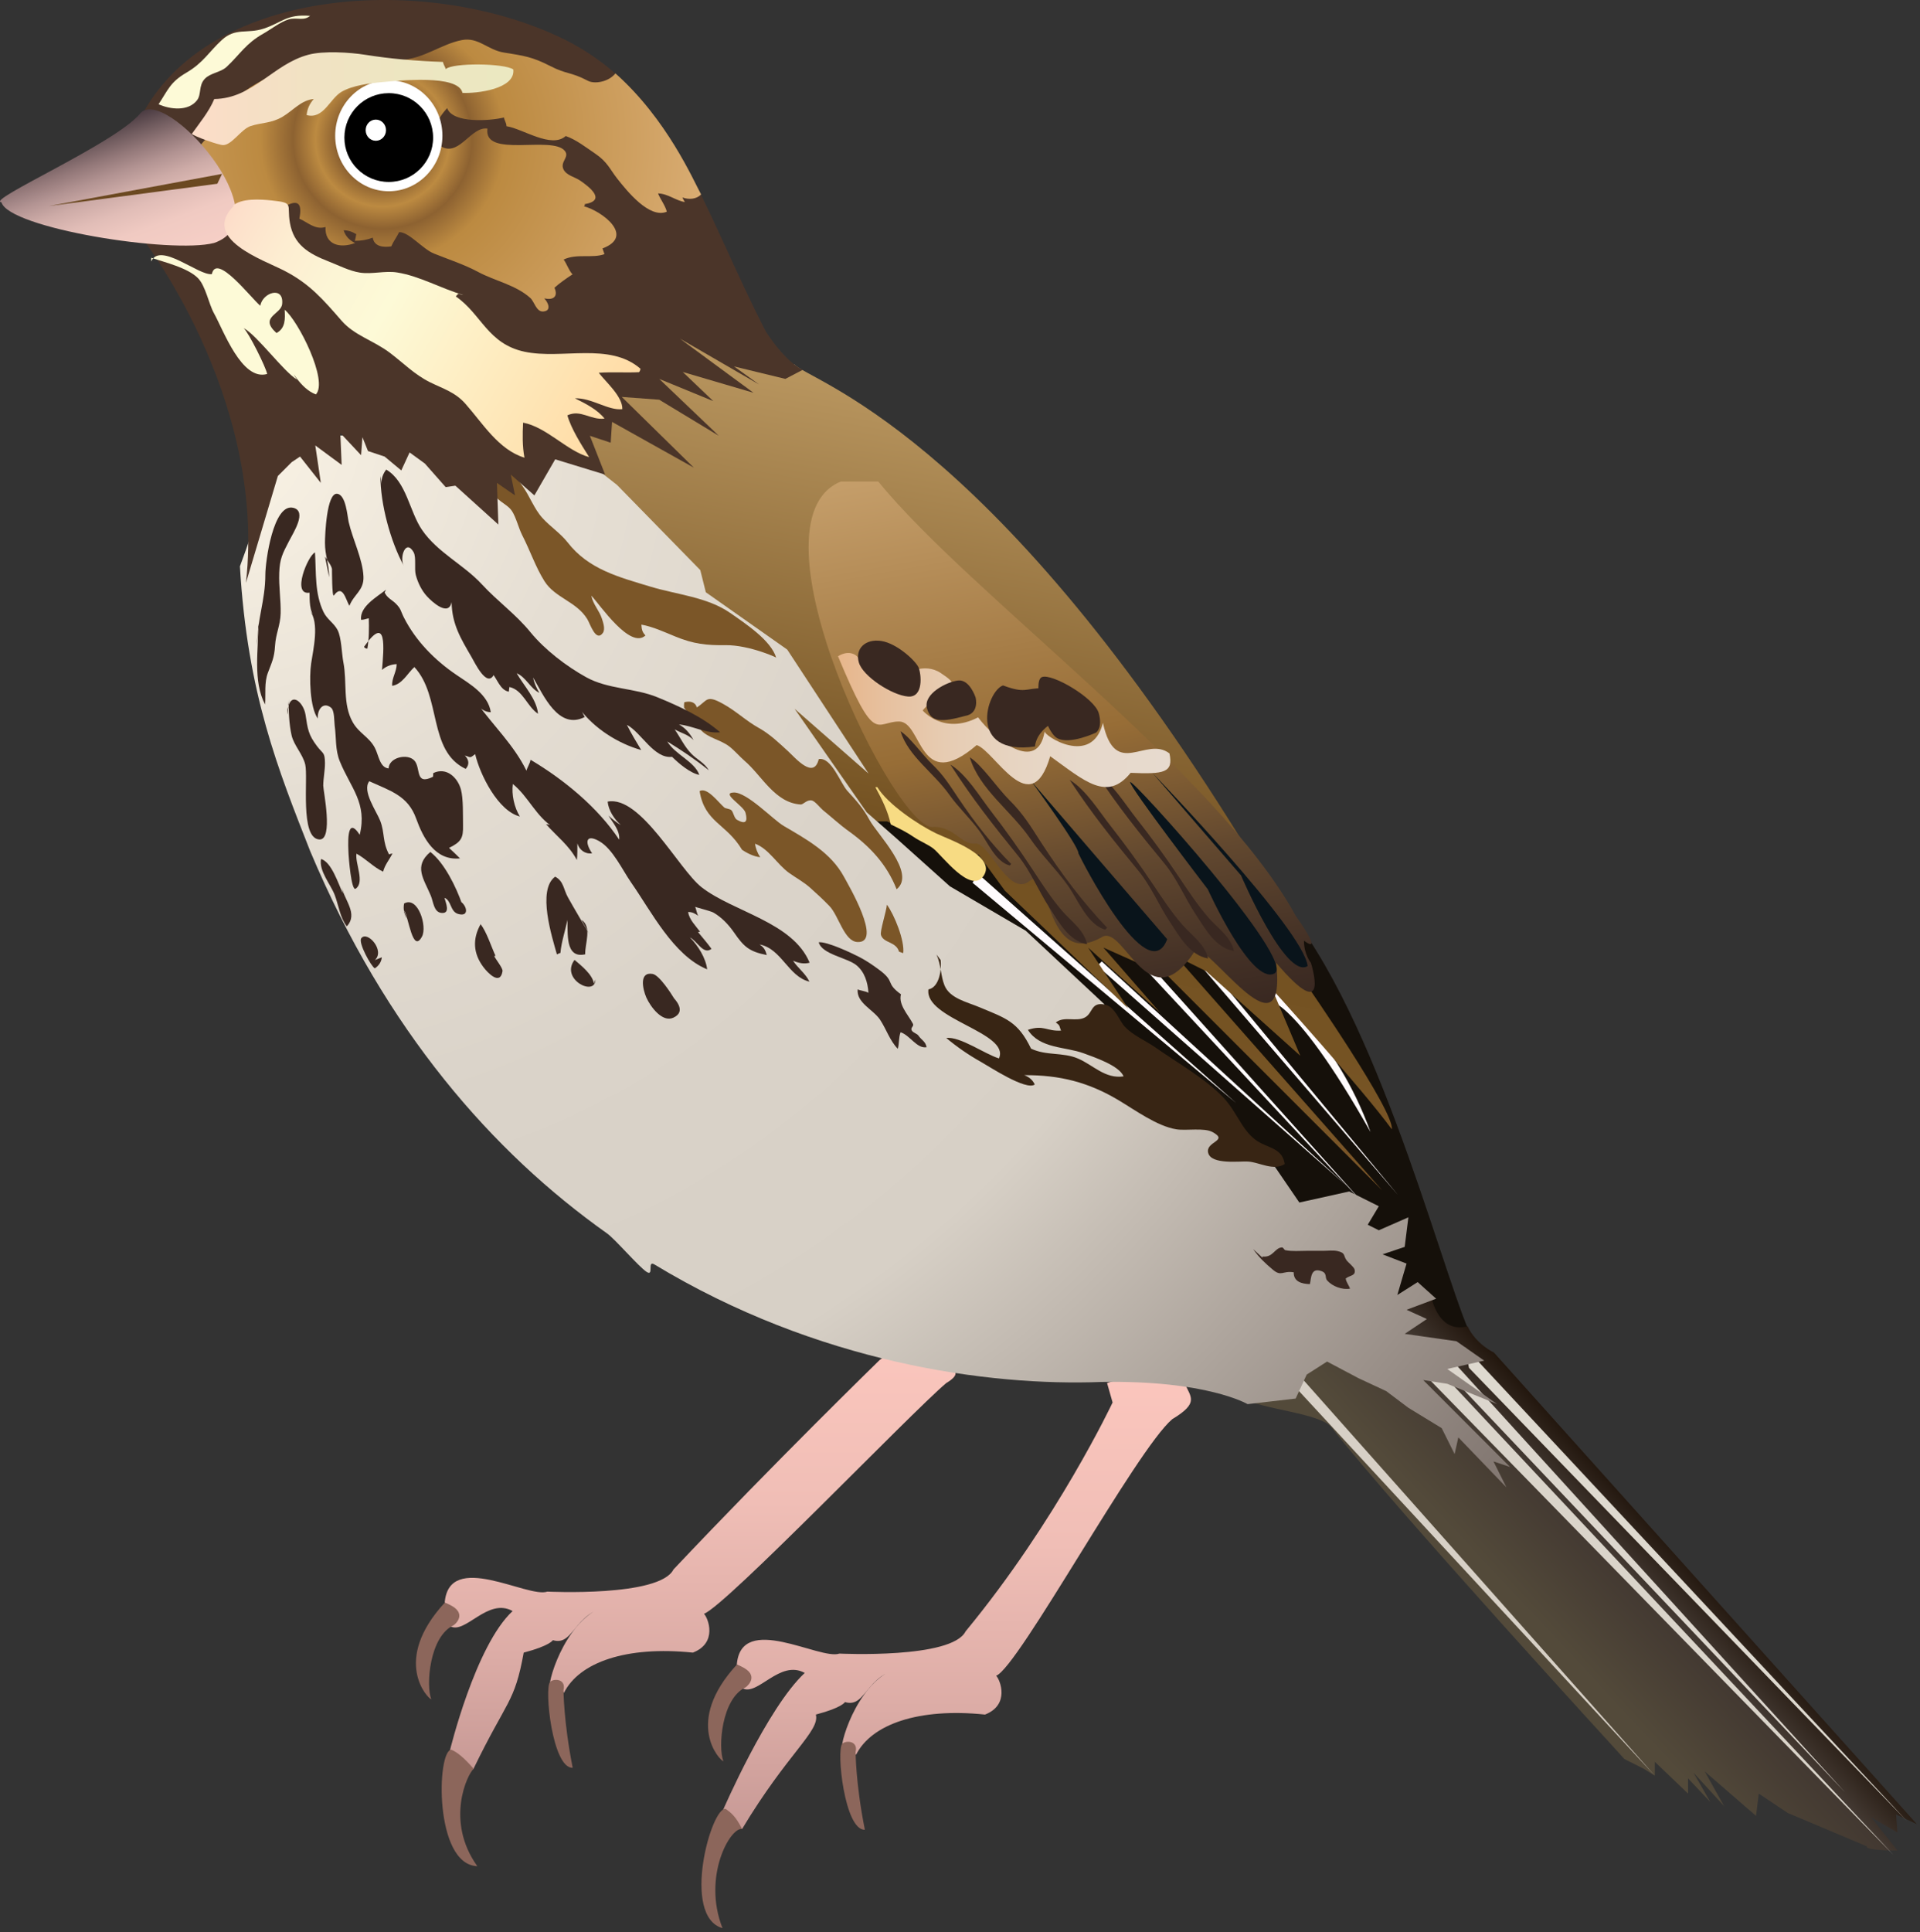 
        <svg xmlns:rdf="http://www.w3.org/1999/02/22-rdf-syntax-ns#" xmlns="http://www.w3.org/2000/svg" xmlns:cc="http://creativecommons.org/ns#" xmlns:xlink="http://www.w3.org/1999/xlink" xmlns:dc="http://purl.org/dc/elements/1.1/" x="0px" y="0px" width="498" height="501" viewBox="0 0 498 501" xml:space="preserve">
            <rect x="0" y="0" width="498" height="501" fill="#333333" stroke="none"/>
            <title>Passerculus sandwichensis (Savannah Sparrow)</title>
            <desc xmlns:ian_image_library="https://ian.umces.edu/media-library/">
                <ian_image_library:title>Passerculus sandwichensis (Savannah Sparrow)</ian_image_library:title>
                <ian_image_library:descr>Illustration of Passerculus sandwichensis (Savannah Sparrow)</ian_image_library:descr>
                <ian_image_library:scene>
                    <ian_image_library:contains>bird, savannah, sparrow, Chordata, Aves, Passeriformes, Passeri, Emberizidae, Passerculus, sandwichensis</ian_image_library:contains>
                    <ian_image_library:when>2008-12-09</ian_image_library:when>
                </ian_image_library:scene>
            </desc>
            
 <defs></defs>
 <path d="m339.29 243.21c23.381 35.245 38.481 101.06 44.237 106.46-13.307 2.16-21.574 4.676-133.8-103.59-22.298-11.146-30.925-38.841-30.925-38.841l86.314 13.309c.01-.01 15.12 10.79 34.18 22.66z" fill="#15100A"/>
 <path d="m327.79 259.18s6.548-3.058 27.694 34.378c-9.106-25.21-25.514-37.046-25.514-37.046l-2.18 2.67z" fill="#FFFBFD"/>
 <polygon points="252.25 228.9 320.6 286 253.76 226.65" fill="#FFFBFD"/>
 <polygon points="284.6 250.43 349.36 307.58 285.78 249.31" fill="#FFFBFD"/>
 <polygon points="297.93 252.25 354.48 312.96 299.14 251.26" fill="#FFFBFD"/>
 <polygon points="309.77 248.5 362.52 309.78 311.02 247.63" fill="#FFFBFD"/>
 <linearGradient id="ian_symbols_afb89739192481f42da0e971a1d20def" y2="97.955" gradientUnits="userSpaceOnUse" x2="270.39" y1="287.23" x1="237.01">
  <stop stop-color="#7B5628" offset=".006"/>
  <stop stop-color="#755323" offset=".176"/>
  <stop stop-color="#735121" offset=".371"/>
  <stop stop-color="#BC9962" offset=".983"/>
 </linearGradient>
 <path d="m206.04 94.483c3.874 4.408 49.939 16.722 116.12 123.55 1.07 14.021 12.947 19.42 12.947 19.42l3.589 17.616s23.022 33.095 22.311 37.774c-7.915-10.801-31.032-36.325-31.032-36.325l7.292 17.257-24.458-21.946-7.915-3.951 53.596 60.776-55.391-55.39-16.901-7.537 14.741 16.901-18.702-16.901 10.428 15.821-32.008-30.566-6.833-9.365-3.968.721-19.772-9.341h-6.467l-83.084-88.844 12.946-35.241 24.811-7.198c-.03-.008 22.7 16.714 27.73 12.762z" fill="url(#ian_symbols_afb89739192481f42da0e971a1d20def)"/>
 <linearGradient id="ian_symbols_0949bfdd16501d9485d911d9e985409e" y2="397.93" gradientUnits="userSpaceOnUse" x2="431.5" y1="435.95" x1="390.73">
  <stop stop-color="#534A3A" offset=".011"/>
  <stop stop-color="#534A3A" offset=".292"/>
  <stop stop-color="#423831" offset=".77"/>
  <stop stop-color="#22160D" offset="1"/>
 </linearGradient>
 <path d="m322.4 362.62c5.037 2.874 19.901 3.792 22.9 7.462 17.023 21.665 74.601 84.469 74.601 84.469l1.401 1.575 5.038 2.525 2.871 1.798v-3.603l8.633 8.268v-3.955l5.756 6.112-4.313-7.551 7.909 8.634-5.031-8.996 13.306 11.512.718-5.756 7.557 5.031 20.504 8.64c-.731 1.07 7.902 1.07 7.902 1.07l-6.833-8.619 6.833 3.954-.359-4.677 5.403 2.516-109.7-122.29s-4.672-2.153-6.839-6.826c-8.275 2.161-9.711-8.988-9.711-8.988s-53.59 24.83-48.55 27.72z" fill="url(#ian_symbols_0949bfdd16501d9485d911d9e985409e)"/>
 <polygon points="331.96 355.36 429.21 460.44 333.71 352.94" fill="#D7D0C6"/>
 <linearGradient id="ian_symbols_88170b54167458b469740a5d0f9a0372" y2="117.27" gradientUnits="userSpaceOnUse" x2="261.15" y1="267.32" x1="287.61">
  <stop stop-color="#392821" offset="0"/>
  <stop stop-color="#443126" offset=".094"/>
  <stop stop-color="#62482F" offset=".278"/>
  <stop stop-color="#976D36" offset=".511"/>
  <stop stop-color="#C59E6A" offset="1"/>
 </linearGradient>
 <path d="m218.09 124.87c-25.542 10.445 14.734 91.711 24.092 89.555 5.404 0 7.191 4.676 10.793 4.32 3.603-.359 8.627 14.03 14.03 9.72 5.39-4.331 3.955 23.364 19.062 14.379 5.749-2.519 11.864 21.949 23.734 3.951 2.167-4.666 24.093 29.854 21.221 2.888 14.383 16.901 8.993 0 8.993 0s-1.802-2.164-1.802-5.749c5.39 3.944-2.152-6.48-2.152-6.48-20.504-37.418-84.168-83.084-108.26-112.58h-9.7z" fill="url(#ian_symbols_88170b54167458b469740a5d0f9a0372)"/>
 <path d="m267.48 202.56l35.259 40.99c-5.045 13.438-22.542-21.093-23.03-22.281.24-1.69-12.23-18.71-12.23-18.71z" fill="#09141B"/>
 <path d="m293.14 202.8c.244-1.199 43.397 46.512 37.412 49.631-6.006 3.122-17.273-21.817-17.273-21.817s-20.38-26.61-20.14-27.81z" fill="#09141B"/>
 <path d="m298.89 200.4s39.321 40.76 40.276 50.115c-5.749 3.589-17.267-23.503-17.267-23.503l-23.01-26.62z" fill="#09141B"/>
 <path d="m233.56 189.61c2.024 6.514 8.62 10.746 12.656 16.451 2.343 3.305 5.403 6.122 7.848 9.45 2.113 2.864 4.158 7.98 7.841 8.924.129-.118.244-.25.379-.382-5.187-5.282-9.439-10.733-13.712-17.087-2.201-3.271-3.826-5.949-6.738-8.735-2.42-2.28-5.86-7.18-8.28-8.61z" fill="#392821"/>
 <path d="m251.54 196.39c2.519 8.339 10.679 13.783 15.696 21.106 2.905 4.249 6.683 7.845 9.717 12.107 2.621 3.687 5.14 10.238 9.71 11.46.162-.169.318-.321.487-.494-6.439-6.785-11.694-13.763-17.003-21.926-2.722-4.205-4.74-7.628-8.356-11.189-3-2.97-7.25-9.25-10.26-11.07" fill="#392821"/>
 <path d="m246.5 198.25c5.661 8.803 11.152 15.771 17.619 23.733 3.236 3.992 5.207 8.976 8.003 13.272 2.417 3.714 5.031 8.725 9.839 9.605-.745-3.697-4.246-6.05-6.541-8.738-2.851-3.318-5.275-7.1-7.672-10.739-3.393-5.184-6.995-10.215-10.78-15.121-3.02-3.92-6.21-9.36-10.47-12.01" fill="#392821"/>
 <path d="m277.46 202.25c5.742 8.752 11.308 15.662 17.829 23.571 3.271 3.965 5.282 8.932 8.133 13.221 2.451 3.68 5.105 8.664 9.92 9.503-.778-3.68-4.3-6.013-6.615-8.684-2.885-3.294-5.343-7.052-7.767-10.668-3.44-5.143-7.083-10.157-10.909-15.029-3.06-3.89-6.31-9.29-10.58-11.91" fill="#392821"/>
 <path d="m284.18 200.32c5.749 8.752 11.309 15.676 17.829 23.578 3.284 3.968 5.281 8.924 8.125 13.201 2.438 3.694 5.112 8.698 9.921 9.517-.772-3.68-4.294-6.003-6.623-8.671-2.857-3.294-5.329-7.052-7.76-10.682-3.439-5.143-7.083-10.147-10.922-15.019-3.06-3.89-6.3-9.3-10.58-11.93" fill="#392821"/>
 <polygon points="369.59 356.53 491.06 480.94 371.73 353.7" fill="#DAD4CA"/>
 <polygon points="381.02 354.7 494.67 472.3 379.93 349.3" fill="#DED9CF"/>
 <polygon points="374.57 355.04 478.6 464.82 376.43 352.53" fill="#DCD6CD"/>
 <linearGradient id="ian_symbols_7925807406b25a740559c29329a68c5c" y2="356.58" gradientUnits="userSpaceOnUse" x2="248.21" y1="474.28" x1="248.21">
  <stop stop-color="#C89A96" offset=".006"/>
  <stop stop-color="#DCACA6" offset=".266"/>
  <stop stop-color="#F0BEB6" offset=".628"/>
  <stop stop-color="#FBC6BD" offset="1"/>
 </linearGradient>
 <path d="m287.15 358.65l1.429 5.031s-14.382 30.576-38.123 59.341c-3.589 7.205-32.733 5.769-32.733 5.769-5.024 1.795-25.528-10.789-26.611 2.865 3.602 1.445 2.871 4.686 1.436 6.121 3.955 2.16 9.71-7.55 16.184-3.965-9.71 8.999-21.222 35.61-21.222 35.61s1.801 3.007 4.97 4.852c11.877-19.775 20.219-25.349 19.136-29.672 6.839-1.791 7.543-3.236 7.543-3.236 6.121 1.801 5.038-8.989 18.351-9.348-11.512-1.07-17.985 14.389-19.055 20.135 2.871 1.449 3.582 2.895 3.582 2.895 3.961-7.919 16.19-12.236 33.457-10.445 6.474-2.505 3.961-8.985 2.885-10.065 5.742-2.16 36.321-58.616 45.673-66.535 7.185-4.32 4.665-5.756 3.229-9.352-6.47-4.68-20.13-.02-20.13-.02z" fill="url(#ian_symbols_7925807406b25a740559c29329a68c5c)"/>
 <path d="m191.11 431.66c-13.793 14.991-4.436 24.83-3.474 25.058-1.436-3.59-.481-16.299 5.755-19.173.71-.48 4.06-3.6-2.29-5.89z" fill="#8C665B"/>
 <path d="m188.24 469.07c-3.731-.721-11.633 27.813-.84 30.925-5.281-13.414 2.039-26.246 5.079-25.718-1.67-3.35-2.92-4.24-4.24-5.21z" fill="#8C665B"/>
 <path d="m218.46 452.16c-1.571 1.686.589 22.545 5.864 22.308-2.404-11.992-2.404-20.148-2.404-20.148.72-2.87-2.39-3.11-3.46-2.16z" fill="#8C665B"/>
 <linearGradient id="ian_symbols_73e3c541b28be544690009f4da302d79" y2="348.46" gradientUnits="userSpaceOnUse" x2="181.59" y1="458.76" x1="181.59">
  <stop stop-color="#C89A96" offset=".006"/>
  <stop stop-color="#DCACA6" offset=".266"/>
  <stop stop-color="#F0BEB6" offset=".628"/>
  <stop stop-color="#FBC6BD" offset="1"/>
 </linearGradient>
 <path d="m231.76 350.02l-3.596 2.644s-27.343 26.618-53.48 54.313c-3.595 7.192-32.726 5.746-32.726 5.746-5.038 1.791-25.542-10.794-26.611 2.882 3.589 1.438 2.864 4.665 1.429 6.104 3.954 2.156 9.709-7.54 16.189-3.945-9.716 8.989-16.312 36.329-16.312 36.329s3.487 3.111 6.121 4.665c8.755-18.104 10.672-17.026 13.062-30.214 6.839-1.791 7.557-3.227 7.557-3.227 6.115 1.791 5.031-8.999 18.35-9.357-11.511-1.077-17.984 14.389-19.068 20.147 2.877 1.437 3.602 2.861 3.602 2.861 3.955-7.905 16.177-12.216 33.438-10.425 6.487-2.516 3.968-8.982 2.877-10.065 5.763-2.16 53.48-51.913 62.825-59.825 7.205-4.313-3.826-4.313-5.261-7.919-6.49-4.67-8.4-.72-8.4-.72z" fill="url(#ian_symbols_73e3c541b28be544690009f4da302d79)"/>
 <path d="m115.35 415.6c-13.787 14.984-4.449 24.813-3.481 25.05-1.435-3.589-.474-16.298 5.756-19.183.71-.47 4.06-3.6-2.28-5.87z" fill="#8C665B"/>
 <path d="m117.05 453.72c-3.778.218-4.469 29.815 6.751 30.201-8.404-11.729-2.54-23.967-.941-25.244-2.45-2.85-4.3-4.34-5.81-4.96z" fill="#8C665B"/>
 <path d="m142.68 436.11c-1.564 1.673.603 22.531 5.864 22.295-2.383-11.992-2.383-20.148-2.383-20.148.71-2.87-2.4-3.11-3.48-2.14z" fill="#8C665B"/>
 <radialGradient id="ian_symbols_9caf6c8b54844a3455756377baf9e3e3" fx="49.285" fy="107.54" gradientUnits="userSpaceOnUse" cy="137.27" cx="94.843" r="394.22">
  <stop stop-color="#FFF7E8" offset=".006"/>
  <stop stop-color="#F9F2E4" offset=".037"/>
  <stop stop-color="#E5DED3" offset=".235"/>
  <stop stop-color="#DAD3C9" offset=".435"/>
  <stop stop-color="#D7D0C6" offset=".64"/>
  <stop stop-color="#847973" offset=".966"/>
 </radialGradient>
 <path d="m62.234 146.86c1.917 33.095 9.988 52.871 18.222 73.848 19.603 46.567 47.331 78.104 76.976 99.112 2.134 1.5 8.16 8.597 10.293 10.002 1.983 1.276.034-3.132 2.024-1.93 42.287 25.596 86.694 31.589 115.95 30.467 27.336-.497 37.893 5.749 37.893 5.749l12.467-1.449 2.87-6.219 5.281-3.373 8.16 4.317 7.191 3.352 5.741 4.321 8.641 5.281 3.345 6.71.969-4.313 12.466 12.953-3.352-6.72 4.313 1.438-22.542-22.545 6.236.972 12.954 5.274-12.954-9.12 9.595-2.157-7.204-5.034-13.428-1.913 5.755-3.847-5.274-2.396 7.679-2.871-4.794-4.31-5.274 3.345 2.39-8.143-6.223-2.4 5.742-1.93.961-7.669-7.671 3.358-2.872-1.438 2.872-4.794-7.673-3.833-12.939 2.871-6.236-9.117-43.635-37.869-.718-4.449-20.389-19.055-19.657-11.501-13.915-12.476-7.665-6.717-18.709-26.855 19.183 16.796-21.093-32.144-21.113-14.86-1.436-5.749-21.581-22.067-15.825-12.476-73.374-.475c-.005.01-.005 11.05-8.632 34.06z" fill="url(#ian_symbols_9caf6c8b54844a3455756377baf9e3e3)"/>
 <path d="m177.44 183.5c-.048-.464-.034-.938.047-1.395 1.469-.396 2.831-.105 3.257 1.341 2.811-1.791 2.37-3.389 6.819-.917 3.372 1.859 5.932 4.395 9.338 6.287 2.81 1.558 5.2 3.887 7.441 5.928 1.937 1.771 6.738 7.506 8.018 2.109 3.277-.643 5.62 6.25 7.435 8.241 2.289 2.505 4.056 4.415 5.742 7.537 1.998 3.708 12.209 13.827 7.022 17.964-2.56-6.524-6.968-11.119-12.297-14.971-2.478-1.771-4.543-3.714-6.846-5.573-.718-.596-1.998-2.299-2.857-2.485-1.313-.25-2.214 1.104-2.885 1.046-6.704-.416-10.035-7.462-14.545-11.318-1.334-1.165-2.634-2.709-4.022-3.769-2.187-1.683-5.499-2.173-7.36-4.256" fill="#7B5628"/>
 <path d="m127.82 127.03c.446 2.841 3.575 3.389 4.957 5.471 1.077 1.625 1.726 4.429 2.681 6.301 2.079 4.039 3.427 8.187 5.756 11.891 2.735 4.364 8.275 5.248 11.098 9.822.765 1.242 2.221 6.047 4.029 3.65.718-.975.122-2.672-.203-3.697-.691-2.167-2.356-3.769-2.756-6.013 2.255 2.397 10.069 14.006 14.037 10.323-.894-.918-.982-1.639-1.063-2.807 2.993.528 5.999 1.943 8.877 3.111 4.604 1.89 8.018 2.289 12.927 2.215 6.236-.098 14.104 3.511 13.17 3.284-1.313-4.514-7.997-8.891-11.917-11.627-5.958-4.144-13.786-4.74-20.666-6.822-8.261-2.505-16.096-4.485-21.506-11.474-1.869-2.387-4.57-4.144-6.547-6.338-2.201-2.421-3.271-5.685-5.241-8.373-1.218-1.663-3.27-5.434-5.843-4.602-1.931.64-1.781 4.138-1.429 5.685" fill="#7B5628"/>
 <path d="m37.363 28.842c18.242-32.283 72.767-35.469 107.36-19.421 30.071 13.946 37.405 44.603 53.954 76.607 5.397 8.268 9.521 9.879 9.521 9.879l-4.496 2.347-13.299-3.23 6.473 4.666-20.51-11.871 19.068 14.031-18.344-5.39 7.916 7.554-14.023-5.759 15.465 14.755-15.465-9.359-9.71-.721 18.696 18.341-21.215-11.864-.359 5.394-5.397-1.791 3.955 10.065-12.947-3.965-5.404 9.355-6.107-5.391 1.083 5.391-4.685-3.24.373 10.8-11.152-10.079-2.52.369-5.396-6.114-3.961-2.875-2.153 4.666-4.32-3.596-4.321-1.436-1.435-3.596-.352 4.675-5.39-5.758.353 8.274-6.84-5.041 1.436 9.71-5.39-6.829-2.153 1.435-3.603 3.6-8.274 27.705c5.404-48.564-27.329-89.92-27.329-89.92s.160-12.213.891-32.358z" fill="#4B3529"/>
 <radialGradient id="ian_symbols_ca4d1c41a167da143935a14a183a9f64" gradientUnits="userSpaceOnUse" cy="36.153" cx="99.214" r="94.031">
  <stop stop-color="#8D6231" offset="0"/>
  <stop stop-color="#8F6432" offset=".025"/>
  <stop stop-color="#986B35" offset=".041"/>
  <stop stop-color="#A6773A" offset=".055"/>
  <stop stop-color="#BC8A41" offset=".067"/>
  <stop stop-color="#8D6231" offset=".129"/>
  <stop stop-color="#BC8A41" offset=".185"/>
  <stop stop-color="#8D6231" offset=".247"/>
  <stop stop-color="#BC8A41" offset=".337"/>
  <stop stop-color="#DEB27B" offset=".989"/>
 </radialGradient>
 <path d="m57.439 32.796c-3.142 2.959-7.008 4.042-6.134 9.595.637 3.971 4.462 7.797 7.461 10.106 3.041 2.346 7.104 5.197 11.14 3.45 2.018-.867 9.412-7.5 7.739.754 2.106.904 4.09 2.979 6.785 2.167-.21 4.547 3.677 5.651 7.665 4.151-1.483-.749-2.451-1.73-2.965-3.305 1.076-.02 2.309.39 3.284 1.012-.135.474-.203 1.297-.393 1.717 1.632.02 3.196-.257 4.666-.819.332 2.269 2.641 2.583 4.794 2.258.589-1.351 1.449-2.431 2.044-3.694 2.593-.034 6.074 4.384 9.067 5.573 3.961 1.588 7.74 2.79 11.458 4.774 4.32 2.319 9.792 3.362 13.516 6.748 1.022.921 1.537 3.623 3.325 3.483 2.282-.152 1.28-2.367.25-3.416 2.458.592 3.67-.532 2.668-2.733 1.219-1.124 3.122-2.464 4.693-3.477-.901-.877-1.591-2.939-2.31-3.833 3.393-1.631 7.408-.25 10.591-1.408-.217-.542-.318-1.036-.508-1.479 8.546-3.207-.183-9.724-4.821-10.929.224-.122.312-.4.183-.552 5.83-.972 1.158-4.524-1.158-6.115-1.395-.958-3.643-1.337-4.36-2.989-.847-1.947 1.652-3.091.399-4.689-3.264-4.138-21.174 2.001-20.09-5.8-4.137-.616-7.137 6.9-11.565 4.859-4.97-2.299-.657-8.326 1.117-10.174 1.449 4.019 11.105 3.328 14.734 2.435.102.754.65 1.388.65 2.265 4.158.596 11.647 5.898 15.371 2.539 2.695.928 5.268 2.959 7.679 4.587 3.142 2.123 3.819 4.087 5.627 6.385 2.539 3.22 8.376 10.554 12.913 8.654-.392-1.608-1.692-3.24-2.275-4.743 2.593.064 4.578 1.869 6.954 2.238-.169-.37-.521-.813-.623-1.192 1.733.65 3.676.43 4.841-.778-2.018-3.694-8.817-19.471-22.21-31.386-1.978 2.388-5.587 2.719-7.096 1.944-4.619-2.431-5.499-1.619-9.839-3.866-4.726-2.418-6.846-2.658-12.012-3.491-4.205-.667-6.623-4.07-10.908-3.23-5.343 1.03-9.94 4.886-15.832 5.143-7.035.292-13.265-2.203-20.253-.484-7.015 1.727-15.33 4.774-21.086 9.236-3.392 2.625-3.325 7.063-6.134 9.471" fill="url(#ian_symbols_ca4d1c41a167da143935a14a183a9f64)"/>
 <path d="m114.75 35.193c0 7.953-6.229 14.402-13.909 14.402-7.679 0-13.902-6.449-13.902-14.402 0-7.95 6.223-14.386 13.902-14.386 7.68.001 13.91 6.437 13.91 14.386z" fill="#fff"/>
 <path d="m112.34 35.681c0 6.352-5.153 11.501-11.504 11.501-6.365 0-11.511-5.15-11.511-11.501 0-6.362 5.146-11.524 11.511-11.524 6.35-.001 11.5 5.162 11.5 11.524z"/>
 <path d="m100.12 33.758c0 1.513-1.185 2.746-2.64 2.746-1.463 0-2.634-1.233-2.634-2.746 0-1.521 1.171-2.743 2.634-2.743 1.455.001 2.64 1.222 2.64 2.743z" fill="#fff"/>
 <linearGradient id="ian_symbols_00cf1e9f98e062c46969ed57fe9bfd3b" y2="33.614" gradientUnits="userSpaceOnUse" x2="23.672" y1="69.805" x1="36.845">
  <stop stop-color="#F6CFC6" offset="0"/>
  <stop stop-color="#F0CAC2" offset=".244"/>
  <stop stop-color="#E1BDB7" offset=".404"/>
  <stop stop-color="#CDABA7" offset=".54"/>
  <stop stop-color="#B29392" offset=".663"/>
  <stop stop-color="#937879" offset=".777"/>
  <stop stop-color="#715C5F" offset=".884"/>
  <stop stop-color="#504046" offset=".984"/>
  <stop stop-color="#4A3C42" offset="1"/>
 </linearGradient>
 <path d="m36.327 29.448c-6.23 7.668-40.269 22.535-35.95 23.009 1.91 6.718 44.109 13.425 55.14 10.55 18.235-6.234-12.954-41.237-19.19-33.559z" fill="url(#ian_symbols_00cf1e9f98e062c46969ed57fe9bfd3b)"/>
 <polygon points="57.589 45.089 12.675 53.429 56.37 47.646" fill="#6B4921"/>
 <path d="m41.128 27.037c2.458-3.724 3-5.726 7.191-8.176 4.442-2.59 5.851-5.407 9.236-8.501 3.609-3.292 6.528-1.487 10.929-2.966 4.821-1.622 5.776-3.762 11.945-3.284-1.693 1.426-3.399.301-5.573.928-2.092.616-4.7 2.637-6.494 3.649-4.658 2.614-5.999 5.302-9.595 8.667-1.509 1.422-4.185 1.541-5.654 3.088-1.658 1.77-.819 4.005-2.004 5.548-2.282 2.95-6.948 2.401-9.981 1.047" fill="#FDFAD7"/>
 <linearGradient id="ian_symbols_c567223be8b81ef4896a6ede0bed3d63" y2="25.59" gradientUnits="userSpaceOnUse" x2="133.16" y1="25.59" x1="49.761">
  <stop stop-color="#FDDCC9" offset="0"/>
  <stop stop-color="#FADDC7" offset=".06"/>
  <stop stop-color="#F1E2C3" offset=".358"/>
  <stop stop-color="#EDE6C1" offset=".666"/>
  <stop stop-color="#EBE8C1" offset="1"/>
 </linearGradient>
 <path d="m49.761 34.709c1.781-2.53 4.469-5.749 5.817-9.03 10.075-.142 15.222-9.04 24.39-11.483 3.934-1.061 10.759-.624 14.755.009 6.785 1.061 13.109 1.612 20.165 1.852.095.624.563 1.236.731 1.855 1.767-1.676 15.208-1.534 17.517.095.583 5.122-9.541 6.267-13.184 6.08-.981-4.858-16.665-3.172-20.788-2.796-3.23.285-7.726.854-10.563 2.505-3.102 1.818-4.659 7.205-9.061 6.05.122-1.567.778-2.959 1.842-4.177-3.298.321-5.356 2.993-8.106 4.611-2.993 1.75-5.335 1.449-8.268 2.407-2.424.789-4.814 4.872-7.089 4.937-1.157.041-7.665-2.312-8.166-2.915" fill="url(#ian_symbols_c567223be8b81ef4896a6ede0bed3d63)"/>
 <linearGradient id="ian_symbols_e563edd88eb4b92435e340e4a3dfbcce" y2="111.41" gradientUnits="userSpaceOnUse" x2="158.35" y1="54.403" x1="59.61">
  <stop stop-color="#FDDCC9" offset="0"/>
  <stop stop-color="#FDE0CB" offset=".025"/>
  <stop stop-color="#FDEDD1" offset=".151"/>
  <stop stop-color="#FCF5D5" offset=".281"/>
  <stop stop-color="#FDFAD7" offset=".421"/>
  <stop stop-color="#FFDBA5" offset="1"/>
 </linearGradient>
 <path d="m60.311 53.415c2.241-2.076 7.171-1.75 10.177-1.432 5.884.626 3.88.938 4.699 5.756.969 5.705 4.828 8.024 10.042 10.056 2.708 1.056 5.39 2.464 8.119 2.894 3.142.487 6.541-.542 9.669-.033 5.877.938 11.403 4.171 17.125 5.823-.44-.014-.806-.193-1.219-.325.041-.105-.88.819-.643.755 6.588 4.541 8.22 12.26 17.781 14.301 9.703 2.065 22.014-2.556 30.051 4.398-.027.342-.142.64-.359.904-3.446.175-7.008-.095-10.448.152 1.748 2.326 6.216 6.115 6.114 9.433-3.656.43-7.889-2.949-12.303-2.81 2.688 1.331 5.83 2.895 7.686 5.261-3.623.444-6.162-2.465-9.642-.843 1.022 3.565 3.656 7.659 5.654 10.831-5.756-1.564-10.997-7.774-17.139-8.941-.148 3.006-.209 6.125.359 9.087-6.724-2.035-10.881-8.979-15.303-13.966-2.661-3.027-5.715-3.87-9.25-5.62-3.968-1.974-6.826-4.937-10.333-7.594-4.28-3.237-9.209-4.492-12.547-8.335-4.821-5.543-8.309-9.602-14.871-12.974-5.464-2.821-21.634-8.255-13.088-16.807" fill="url(#ian_symbols_e563edd88eb4b92435e340e4a3dfbcce)"/>
 <path d="m39.218 66.842c3.616 1.202 9.466 2.614 12.1 5.252 2.005 2.011 2.811 6.676 4.185 9.147 2.418 4.31 7.192 17.649 13.793 15.737-.304-1.716-4.753-10.658-6.101-11.904 3.501 1.859 10.415 11.386 13.868 13.374-1.713-2.116-1.638-4.713-3.927-6.149 2.289 3.504 4.754 8.448 8.796 9.981 3.298-3.521-4.625-19.18-8.099-21.956.135 2.333.23 4.794-2.12 6.037-4.638-4.181 1.192-4.787 1.469-7.51.501-4.794-5.079-3.033-5.667.423-2.336-1.893-11.396-13.817-12.562-8.197-3.345.515-13.448-8.488-15.736-3.274" fill="#FDFAD7"/>
 <path d="m66.663 167.32c0-6.608 2.16-11.569 2.16-18.33 0-3.291 2.039-18.611 7.266-17.304 3.609.908.02 6.406-1.151 8.674-1.632 3.165-2.377 4.492-2.512 8.166-.136 3.609.446 7.097.365 10.53-.081 3.102-1.253 5.21-1.449 8.342-.196 3.227-.819 4.266-1.869 7.094-.955 2.539-.528 5.393-.718 8.189-3.196-5.996-1.72-14.291-1.72-21.12" fill="#392821"/>
 <path d="m85.372 149.69c-.014-3.551-1.097-5.603-1.084-8.982.014-1.917.414-13.048 3.19-12.663 2.282.315 2.606 5.799 2.972 7.367 1.016 4.418 3.67 9.69 3.826 14.139.136 3.565-2.464 4.514-3.649 7.55-.928-1.51-1.733-5.844-4.015-2.712-.528.701-.495-6.815-.508-6.866-.209-1.07-1.34-2.347-1.815-3.22" fill="#392821"/>
 <path d="m98.67 123.43c0 7.299 2.587 16.894 6.047 23.267-1.158-2.127.514-7.063 2.553-3.522.752 1.307.142 4.351.582 5.949.528 1.958 1.476 3.948 2.844 5.455 1.361 1.513 5.688 5.427 6.439 1.547.081 5.722 2.37 9.443 5.132 14.193.86 1.469 4.016 8.173 5.844 4.604-.094-.112-.562-.444-.603-.555 1.442 1.618 2.214 4.634 4.476 4.99.027-.41.068-.799.149-1.208 3.508.758 4.578 5.068 7.415 6.934-.352-3.822-3.684-7.259-5.539-10.509 2.492 1.07 3.481 3.91 5.884 5.088-.725-1.232-1.368-2.559-1.611-3.967 2.648 4.51 6.582 13.722 13.387 10.231-.407-.64-.657-1.524-1.266-2.052 3.737 5 9.926 8.955 15.912 10.617-1.3-2.146-2.593-4.3-3.717-6.534 3.725 1.957 7.022 8.857 11.714 8.295 1.733 1.696 4.639 4.202 7.069 4.686-1.206-3.484-6.318-5.281-8.309-8.67 3.731 2.292 7.367 4.719 10.773 7.482-1.09-1.954-3.027-2.739-4.523-4.297-1.821-1.872-2.851-4.198-4.333-6.321 1.639.951 3.555 1.341 4.889 2.776-.887-1.663-2.092-3.139-3.765-4.049 3.596.335 7.022 2.431 10.678 2.031-4.543-3.985-10.651-6.771-16.224-9.06-6.02-2.485-12.778-2.042-18.541-5.228-5.125-2.834-10.719-7.12-14.417-11.633-3.839-4.727-8.531-8.007-12.628-12.459-4.754-5.13-11.498-8.237-15.5-14.081-3.291-4.777-4.015-12.53-9.304-15.663-.819 1.077-1.361 2.354-1.144 3.819" fill="#392821"/>
 <path d="m81.769 160.12c-1.564-1.409-1.442-4.463-1.482-6.43-4.754.738-.372-9.72 1.416-10.435.331 5.424-.102 10.631 2.207 15.436.928 1.937 2.681 2.841 3.636 4.659 1.037 1.953 1.077 6.166 1.51 8.356 1.016 5.156-.237 10.868 2.444 15.587 1.632 2.875 4.239 3.792 5.729 6.632.996 1.893 1.253 5.109 3.555 5.336.129-2.861 4.828-3.931 6.629-2.106 1.849 1.869.074 6.633 4.882 4.28.108-.349 0-.64.101-.975 3.474-1.642 6.338 1.252 7.151 4.246.657 2.441.501 6.751.549 9.354.067 3.206-.427 4.242-3.63 5.81.955.887 1.937 1.791 2.851 2.722-6.507.67-9.582-5.346-11.376-10.323-2.133-5.962-6.683-7.185-12.154-9.683-1.971 2.475 1.889 7.801 2.837 10.272 1.205 3.146.528 5.394 2.282 8.698.284-.119.589-.207.901-.217-.792 1.523-2.018 2.979-2.438 4.699-2.512-1.165-4.462-3.358-6.914-4.676-.392 2.505 2.222 7.432-.196 9.084-1.165.799-1.835-8.468-1.849-8.85-.067-1.791-.745-10.668 2.891-5.129 2.012-8.251-2.336-12.117-5.159-19.031-1.239-3.047-.888-6.061-1.334-9.267-.149-1.083-.007-3.935-.975-4.686-2.039-1.601-3.589.555-3.4 2.848-2.058-2.807-2.261-10.692-1.727-14.335.521-3.562 2.214-10.51-.372-13.682" fill="#392821"/>
 <path d="m74.951 181.34c-.196 2.743.081 6.751.684 9.365.616 2.624 2.912 4.872 3.534 7.54.813 3.379-1.456 19.193 3.677 19.44 3.69.187.996-12.625.996-13.945 0-1.825.46-3.941.446-5.871-.034-2.895-.494-2.306-2.072-4.395-2.228-2.962-2.404-4.377-2.966-8.105-.446-3.034-3.676-6.362-4.679-1.5-.067.355-.061 1.066.007 1.422" fill="#392821"/>
 <path d="m88.96 231.7c-1.273-2.617-2.938-8.146-5.695-8.958-.582 3.087 2.492 6.602 3.535 9.29 1.016 2.647 1.402 5.921 3.149 8.176 3.061-3.281-.731-6.869-1.34-10.306" fill="#392821"/>
 <path d="m97.235 248.96c2.695-2.465-1.944-7.682-3.514-5.685-.915 1.117 2.593 7.411 3.5 7.821 1.023-.657 1.7-1.672 1.815-2.861" fill="#392821"/>
 <path d="m104.79 236c1.212 1.761 2.215 11.471 4.673 6.839 1.395-2.627-1.05-10.563-4.646-8.556-.291 1.371.014 2.732.691 3.887" fill="#392821"/>
 <path d="m128.53 247.88c-1.118-2.444-2.343-6.287-3.874-8.234-2.113 3.813-1.95 7.561.711 11.115 1.185 1.588 4.381 4.872 4.977 1.07.122-.785-1.821-3.111-2.174-3.951" fill="#392821"/>
 <path d="m119.9 234.56c-1.578-4.557-4.625-10.79-8.282-13.641-4.401 3.738-1.706 6.964.122 11.332.678 1.618.759 4.283 2.763 4.479 2.424.24 1.091-2.688.779-3.911 1.842.681 1.442 3.555 3.535 4.171 2.912.853 2.336-2.011.731-3.155" fill="#392821"/>
 <path d="m152.99 242.48c-1.902-3.271-3.94-6.663-5.674-9.774-1.192-2.116-1.07-4.178-3.325-5.376-4.747 3.463-.772 15.736.454 20.155.284-.173.582-.25.92-.389.204-2.712 1.327-6.03 1.795-8.545.216 3.078-.739 10.123 4.625 8.914-.081-2.823 1.829-7.066-.961-8.948" fill="#392821"/>
 <path d="m154.06 255.07c-.406-2.397-3.271-4.666-5.038-6.159-3.825 5.068 5.472 9.649 5.404 5.089" fill="#392821"/>
 <path d="m174.93 259.03c-.908-1.5-3.941-6.189-5.661-6.48-3.596-.626-2.553 3.995-1.625 6.125 1.083 2.407 4.131 6.525 6.988 5.228 3.528-1.598.69-4.777-1.151-6.318" fill="#392821"/>
 <path d="m100.12 152.92c-2.35 1.869-6.853 4.351-6.473 7.797.751.034 1.287-.25 2.011-.389.081 2.525.074 5.366-.373 7.864-.385.007-.67-.132-.86-.466 6.054-8.674 5.119.409 4.659 5.996 1.016-.952 2.438-1.449 3.799-1.51.006 2.004-1.321 3.65-1.158 5.627 2.62-.403 3.927-3.206 5.749-4.865 7.103 7.642 3.473 21.726 13.313 26.412 1.029-1.111.86-2.407-.223-3.477 1.57.443 1.164.819 2.688-.349 1.239 5.339 5.965 14.779 11.592 16.16-1.469-2.333-2.194-5.735-1.822-8.427 4.138 3.382 5.979 8.481 10.733 11.41-1.057-.962-1.435-.823-2.133-.992 2.783 3.152 5.985 5.505 8.01 9.307.156-1.436.122-2.881.122-4.317.521 1.717 2.051 2.841 3.826 2.577-2.024-2.969-1.578-5.129 1.903-3.118 3.467 1.998 5.972 7.462 8.187 10.641 5.261 7.526 10.976 18.957 19.751 22.559-.359-2.976-2.363-6.121-4.462-8.271 1.876.921 3.48 4.615 5.586 2.959-1.09-1.503-2.323-2.925-3.507-4.364.189-.02.366-.034.548-.064-1.199-1.622-2.79-3.142-3.115-5.119 1.016-.054 1.781.375 2.654.992-.434-.636-.494-1.672-.819-2.333.007.044 4.13 1.124 4.74 1.479 2.126 1.222 3.928 3.122 5.316 5.123 2.566 3.714 3.907 4.977 8.525 5.898-.352-1.232-.677-1.978-1.875-2.746 5.681 1.04 7.455 8.349 12.933 9.636-1.002-2.106-2.993-3.501-4.259-5.431 1.395.593 2.871.938 4.307.515-4.361-10.563-19.894-13.187-28.047-19.583-5.878-4.601-15.764-23.849-24.336-22.183.217 2.289 1.727 4.581 3.42 6.067-1.151-.647-2.214-1.534-3.203-2.458 1.165 1.943 2.993 3.873 2.776 6.26-5.566-8.383-14.322-15.574-22.995-20.724-.143.979-.833 1.93-1.064 2.831-3.209-6.572-8.545-11.647-12.818-17.511.698 1.436 1.991 2.309 3.575 2.353-.664-4.591-5.465-7.343-8.958-9.71-5.586-3.799-10.489-8.759-13.577-14.83-.948-1.892-.677-2.184-2.126-3.643-.975-.971-2.208-1.415-2.884-2.861" fill="#392821"/>
 <path d="m227.04 204.12c1.666 3.041 3.284 6.247 4.002 9.659 2.512 1.232 4.063 1.967 5.986 3.284 1.469 1.016 3.663 1.903 5.038 2.959 2.187 1.673 9.71 11.979 13.035 7.127 3.575-5.217-9.081-9.493-12.311-11.047-4.53-2.173-12.608-7.604-15.235-11.989l-.52.01z" fill="#F7DB83"/>
 <linearGradient id="ian_symbols_cc82b6d15f792ad4b9c5f36454a480bb" y2="186.71" gradientUnits="userSpaceOnUse" x2="303.56" y1="186.71" x1="217.36">
  <stop stop-color="#E7B68B" offset="0"/>
  <stop stop-color="#E7C09E" offset=".136"/>
  <stop stop-color="#E7CCB2" offset=".323"/>
  <stop stop-color="#E7D4C1" offset=".522"/>
  <stop stop-color="#E7D9CB" offset=".738"/>
  <stop stop-color="#E7DACE" offset="1"/>
 </linearGradient>
 <path d="m217.36 170.18c9.724 23.398 9.724 16.915 15.832 16.915 6.121 0 5.038 19.055 20.138 6.114 4.679 1.449 14.03 20.145 19.068 2.888 8.986 6.467 14.755 11.856 20.855 4.31 8.641.362 11.159 0 10.076-5.038-6.107-4.679-14.03 6.829-17.26-7.916-2.878 11.511-15.473 3.237-15.107 2.16-1.801 11.156-12.954 2.16-17.267-3.596-8.992 4.672-14.382-1.794-14.382-1.794s2.871-3.244 5.39-5.045 3.603-1.794-.718-4.668c-4.32-2.881-9.358.362-9.358.362s2.885 4.307 1.449 5.746c1.07 0-8.641-2.519-13.313-9.71-.36-1.08-2.53-2.52-5.41-.73z" fill="url(#ian_symbols_cc82b6d15f792ad4b9c5f36454a480bb)"/>
 <path d="m192.47 220.36c-4.083-6.846-9.663-7.039-11.01-15.215 1.957-1.138 4.896 2.966 6.413 4.256.345.291 1.388.312 1.808.681.562.508.718 2.048 1.449 2.485 2.228 1.263 2.871.603 2.234-1.825-.474-1.798-6.46-5.109-3.074-5.241 3.454-.132 10.306 7.12 12.96 8.661 5.958 3.501 12.256 6.914 15.655 13.201 1.131 2.092 10.069 17.209 3.507 16.912-3.46-.146-4.855-6.822-7.286-9.341-1.558-1.618-3.264-3.186-4.957-4.699-1.686-1.51-3.609-2.536-5.458-3.846-3.108-2.201-5.282-6.284-8.87-7.614.115 1.178.67 2.499 1.34 3.504-1.679-.152-3.548-1.104-4.983-2.089" fill="#7B5628"/>
 <path d="m234.27 247.16c.427-3.229-2.35-10.059-4.232-12.564-.129 1.73-1.829 6.839-1.537 7.845.636 2.17 3.92 1.659 4.692 4.351" fill="#7B5628"/>
 <path d="m233.67 257.83c-4.165-3.064-1.348-3.139-5.532-6.273-1.727-1.287-3.515-2.516-5.417-3.477-2.011-1.036-8.281-3.979-10.36-3.738.779 3.125 7.421 4.008 9.778 5.952 2.113 1.727 2.945 4.449 3.115 7.161-.779-.484-2.106-.542-2.796-.907-.353 3.498 4.056 5.251 5.81 7.875 1.646 2.495 2.526 5.424 4.591 7.54.413-1.361.19-2.874.731-4.29 2.458.789 4.219 4.331 6.744 3.88-.244-1.469-1.32-1.848-2.099-2.982-.372-.562-1.361-.731-1.733-1.341-.46-.745.63-1.101.298-1.727-1.191-2.363-4.272-5.359-2.891-8.274" fill="#392821"/>
 <path d="m242.9 247.52c1.239 2.766 1.063 5.475 2.072 7.994 1.368 3.403 5.884 4.32 9.101 5.681 6.846 2.872 9.947 3.66 13.353 10.726 3.961 1.889 8.193.884 12.127 2.55 3.968 1.665 7.069 5.366 11.877 4.645-1.11-2.807-7.658-4.98-10.394-5.996-4.659-1.716-11.375-1.178-14.423-6.07 4.144-1.381 4.828.423 8.6.196-.481-.985-.128-1.32-1.368-2.089 2.099-1.771 5.396-.064 7.645-1.368 1.984-1.137 1.47-3.954 4.943-3.317 2.83.521 3.744 4.093 5.383 5.837 2.134 2.221 5.384 3.582 7.787 5.254 5.587 3.914 13.15 8.2 17.748 13.083 3.799 4.028 5.018 9.429 9.689 11.782 2.858 1.429 5.546 1.699 6.189 5.413-2.918 1.893-6.528-.443-9.521-.64-2.12-.146-9.521.887-10.333-2.234-.779-3.014 5.491-3.067 1.097-5.421-2.194-1.168-6.792-.291-9.352-.7-5.024-.823-10.55-4.903-15.039-7.574-7.767-4.635-15.201-6.524-24.431-6.47 1.246.443 2.241 1.286 2.735 2.431-2.282 1.632-11.755-4.646-13.996-5.897-3.244-1.815-6.223-3.891-8.945-6.166 3.541-.487 10.021 4.191 13.665 5.289 3.006-6.714-19.38-10.219-18.296-17.887 2.851-.572 3.433-5.16 3.169-7.601" fill="#382514"/>
 <path d="m325.03 323.89c1.598 2.269 3.074 3.636 5.092 5.336 2.262 1.923 2.513.224 5.438.691-.067 2.376 1.964 3.013 4.191 3.067.358-1.46.162-4.419 3.027-3.359 1.53.559.785 1.649 1.449 2.407 1.341 1.534 3.934 2.499 5.938 2.13-.277-.847-1.036-1.729-1.117-2.638 1.091-.873 2.675-.637 2.303-2.309-.136-.674-1.686-1.836-2.113-2.451-.887-1.276-.162-1.869-2.383-2.36-1.117-.236-2.451-.051-3.596-.051-1.436.011-2.871 0-4.307 0-1.842 0-3.765.196-5.553-.166-.358-.074-.508-.762-.941-.721-1.883.173-2.255 2.678-4.983 2.366-.136.701.318.854.914 1.165" fill="#392821"/>
 <path d="m222.76 171.78c-1.029-3.585 1.72-6.209 5.857-5.562 4.131.657 8.952 5.238 9.643 6.883.691 1.625 1.375 7.848-2.756 7.516-4.14-.33-11.72-5.24-12.74-8.84z" fill="#392821"/>
 <path d="m248.54 176.46c2.973-.325 4.503 4.395 4.503 4.395s1.097 4.164-2.729 4.797c-6.101 1.666-8.917 1.693-9.893-2.028-.96-3.72 5.14-6.83 8.12-7.17z" fill="#392821"/>
 <path d="m260.17 177.74c5.755 2.16 5.755.725 10.069.725-1.077 4.676 2.16 9.355 2.16 9.355s-3.603 2.16-3.955 5.755c-17.62 2.51-12.58-14.4-8.27-15.84z" fill="#392821"/>
 <path d="m270.24 175.58c2.526-1.07 13.671 5.4 14.755 9.368 1.077 3.944-.731 5.034-.731 5.034s-6.832 3.227-10.062 1.436c-3.25-1.81-6.49-14.75-3.97-15.84z" fill="#392821"/>
</svg>
